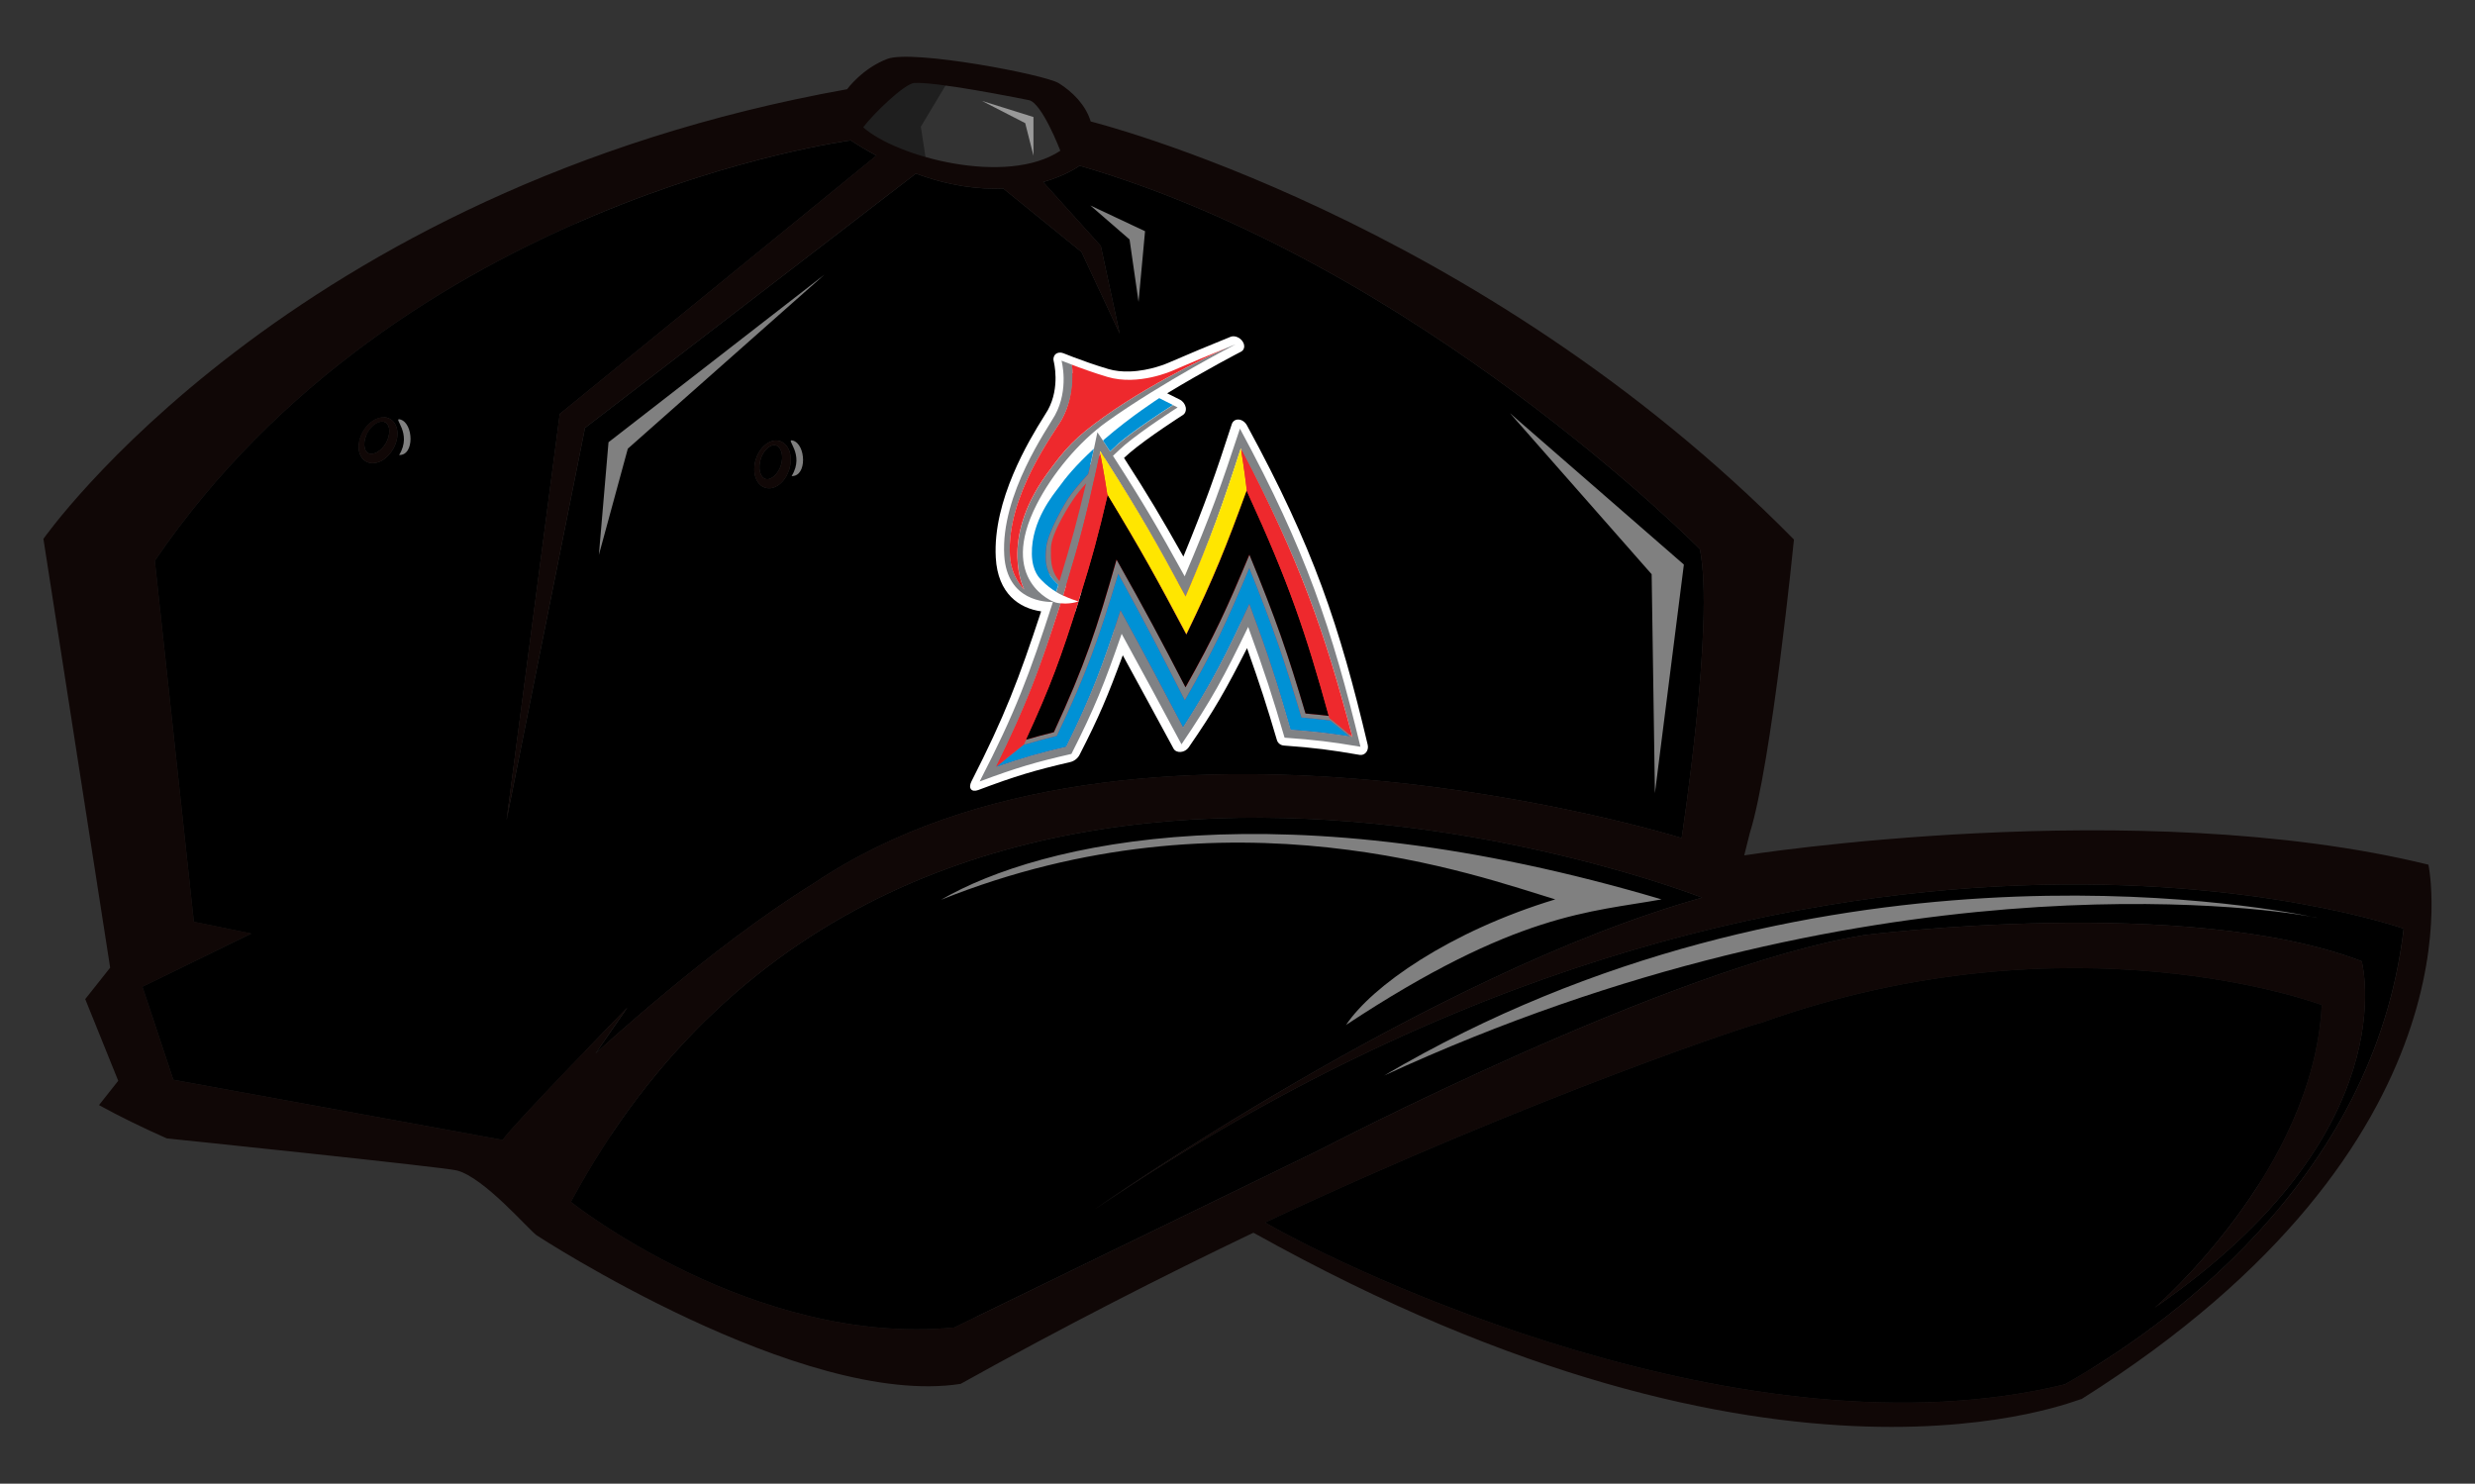 <?xml version="1.0" encoding="utf-8"?>
<!-- Generator: Adobe Illustrator 17.0.0, SVG Export Plug-In . SVG Version: 6.00 Build 0)  -->
<!DOCTYPE svg PUBLIC "-//W3C//DTD SVG 1.1//EN" "http://www.w3.org/Graphics/SVG/1.1/DTD/svg11.dtd">
<svg version="1.1" id="Layer_1" xmlns="http://www.w3.org/2000/svg" xmlns:xlink="http://www.w3.org/1999/xlink" x="0px" y="0px"
	 width="57px" height="34.17px" viewBox="0 0 57 34.17" style="enable-background:new 0 0 57 34.17;" xml:space="preserve">
<rect x="0" y="0" width="57" height="34.17" fill="#333333" stroke="none"/>
<path id="color4" d="M13.716,24.264c0,0,2.631-2.44,5.025-3.919c7.383-4.967,19.988-1.044,19.988-1.044s0.767-4.996,0.419-6.655
	c0,0-6.449-6.55-14.283-8.829c0,0-0.294,0.22-0.839,0.377l1.326,1.471l0.436,2.022l-0.88-1.883l-1.803-1.462
	c-0.555,0.025-1.232-0.055-2.011-0.344l-7.621,5.858l-1.807,9.034l1.226-9.356l7.292-5.949c-0.192-0.103-0.389-0.22-0.591-0.351
	c0,0-10.349,1.359-16.027,9.682l0.899,8.314l1.324,0.271L3.28,22.725l0.713,2.143l7.584,1.385c0.215-0.331,2.873-3.05,2.873-3.05
	L13.716,24.264z M9.058,10.333c-0.113,0.203-0.299,0.335-0.474,0.335c-0.055,0-0.105-0.013-0.151-0.038
	c-0.197-0.109-0.231-0.411-0.078-0.687c0.148-0.267,0.433-0.404,0.624-0.297C9.177,9.755,9.211,10.058,9.058,10.333z M17.408,10.574
	c0.092-0.292,0.343-0.482,0.552-0.417c0.215,0.068,0.309,0.357,0.215,0.658c-0.07,0.222-0.226,0.388-0.397,0.424
	c-0.054,0.011-0.106,0.008-0.155-0.007C17.407,11.165,17.314,10.876,17.408,10.574z"/>
<path id="color3" d="M8.891,10.199c-0.103,0.186-0.296,0.299-0.41,0.236c-0.115-0.064-0.123-0.281-0.016-0.472
	C8.548,9.813,8.686,9.709,8.8,9.709c0.027,0,0.052,0.006,0.074,0.018C8.99,9.791,8.997,10.007,8.891,10.199z M17.873,10.258
	c-0.024-0.007-0.049-0.008-0.076-0.003c-0.112,0.023-0.226,0.153-0.278,0.316c-0.066,0.21-0.015,0.42,0.111,0.459
	c0.124,0.039,0.29-0.111,0.354-0.313C18.05,10.508,17.999,10.298,17.873,10.258z"/>
<path id="color2" d="M25.191,27.866c0,0,7.708-5.425,14.008-7.193c0,0-18.366-7.245-26.052,7.007c0,0,4.186,3.342,8.829,2.893
	l8.436-4.101c0,0,8.062-4.21,12.521-4.936c0,0,7.446-0.941,11.457,0.602c0,0,1.076,3.955-4.769,7.98c0,0,3.665-3.142,3.849-6.974
	c0,0-5.737-2.161-12.92,0.414c-0.029-0.026-5.145,1.654-11.415,4.596c1.91,1.11,11.09,5.518,18.418,3.728
	c2.161-1.22,7.12-4.626,7.804-10.495C55.357,21.388,41.807,16.575,25.191,27.866z"/>
<path id="color1" style="fill:none;" d="M19.88,2.933c0.208-0.283,0.948-1.012,1.182-1.023c0.516-0.023,2.223,0.314,2.633,0.396
	c0.303,0.061,0.725,1.166,0.725,1.166C23.179,4.295,20.643,3.614,19.88,2.933z"/>
<path id="fill_6_" style="fill:#EE292D;" d="M28.552,9.869c-0.426,1.3-0.674,2.001-1.273,3.401
	c-0.617-1.116-0.953-1.693-1.651-2.775c0.126-0.121,0.226-0.21,0.264-0.243c0.421-0.363,1.225-0.871,1.225-0.871
	c-0.042-0.022-0.064-0.032-0.106-0.054c-0.126-0.064-0.189-0.095-0.314-0.158c0,0-0.652,0.418-1.261,0.946
	c-0.012,0.011-0.024,0.021-0.035,0.031c-0.052-0.078-0.078-0.117-0.13-0.195c-0.031,0.151-0.047,0.228-0.08,0.382
	c-0.439,0.404-0.65,0.671-0.813,0.896c-0.106,0.146-0.629,0.755-0.615,1.53c0.007,0.415,0.192,0.57,0.228,0.607
	c0.112,0.115,0.226,0.2,0.332,0.263l0,0c0.003,0.002,0.007,0.004,0.01,0.006c0.014,0.008,0.029,0.017,0.043,0.025
	c0.004,0.002,0.008,0.004,0.011,0.006c0.009,0.005,0.02,0.01,0.029,0.015c0.013,0.007,0.026,0.013,0.04,0.02
	c0.001,0.001,0.003,0.002,0.005,0.003c0.007,0.003,0.015,0.007,0.023,0.01c0,0.001,0,0.001,0.001,0.001
	c0.135,0.063,0.233,0.097,0.291,0.115c0.009,0.002,0.016,0.005,0.023,0.007l0,0c0.005,0.001,0.009,0.002,0.012,0.003
	c0.001,0,0.001,0,0.001,0c0.004,0,0.007,0.002,0.009,0.002c0.001,0,0.001,0,0.002,0c0.003,0,0.005,0.001,0.007,0.002
	c0,0,0,0,0.001,0c0.003,0.001,0.006,0.001,0.007,0.002l-0.001,0.001c-0.001,0-0.001,0.001-0.001,0.001c-0.001,0-0.002,0-0.003,0.001
	c-0.001,0-0.002,0-0.003,0.001c-0.002,0-0.004,0.001-0.007,0.003c-0.001,0-0.003,0-0.004,0.001
	c-0.003,0.001-0.005,0.002-0.009,0.003c-0.002,0.001-0.004,0.001-0.006,0.003c-0.003,0.001-0.007,0.002-0.011,0.003
	c-0.007,0.002-0.014,0.004-0.02,0.006c-0.002,0-0.004,0.001-0.007,0.002c-0.005,0.002-0.011,0.003-0.016,0.004
	c-0.003,0-0.005,0.001-0.007,0.001c-0.006,0.002-0.013,0.003-0.019,0.004c-0.003,0-0.005,0.002-0.007,0.002
	c-0.007,0.001-0.014,0.002-0.022,0.004c-0.002,0-0.005,0.001-0.007,0.001c-0.007,0.001-0.016,0.003-0.024,0.003
	c-0.003,0-0.005,0.001-0.007,0.001c-0.009,0.002-0.018,0.002-0.028,0.003c-0.001,0-0.003,0.001-0.005,0.001
	c-0.054,0.007-0.123,0.007-0.198-0.001c-0.02-0.002-0.04-0.005-0.062-0.008c-0.031-0.005-0.064-0.013-0.097-0.026
	c0.001,0,0.001,0,0.002,0c0,0-1.296-0.482-0.397-2.245c0.353-0.693,0.961-1.435,1.623-1.909c1.262-0.902,2.96-1.779,2.96-1.779
	c-0.074,0.03-0.111,0.045-0.184,0.075c-0.509,0.208-0.761,0.313-1.267,0.532c0,0-0.785,0.357-1.499,0.145
	C25.192,8.587,24.89,8.477,24.69,8.4c-0.149-0.057-0.243-0.096-0.243-0.096s0.18,0.652-0.151,1.258
	c-0.155,0.283-1.253,1.825-1.168,3.225c0.065,1.065,0.971,1.077,1.121,1.075c-0.538,1.665-0.868,2.544-1.687,4.133
	c0.861-0.32,1.285-0.444,2.113-0.634c0.533-1.05,0.762-1.624,1.157-2.766c0.598,1.09,0.879,1.615,1.378,2.545
	c0.688-1.012,0.99-1.573,1.536-2.704c0.39,1.071,0.559,1.597,0.838,2.551c0.723,0.051,1.074,0.096,1.748,0.209
	C30.674,14.478,30.083,12.696,28.552,9.869z"/>
<path id="fill_5_" style="fill:#FFFFFF;" d="M27.19,17.318c-0.072,0.005-0.134-0.024-0.163-0.077c-0.429-0.79-0.666-1.23-1.169-2.15
	c-0.35,0.951-0.548,1.422-0.997,2.296c-0.04,0.079-0.124,0.143-0.21,0.163c-0.831,0.194-1.256,0.319-2.122,0.645
	c-0.072,0.027-0.135,0.021-0.166-0.018c-0.032-0.039-0.028-0.106,0.009-0.179c0.771-1.514,1.086-2.341,1.606-3.918
	c-0.504-0.071-0.999-0.406-1.045-1.237c-0.074-1.321,0.771-2.712,1.102-3.24c0.045-0.071,0.081-0.128,0.098-0.16
	c0.29-0.529,0.136-1.113,0.135-1.119c-0.019-0.063-0.001-0.13,0.044-0.169c0.046-0.039,0.113-0.046,0.178-0.02
	c0.001,0,0.092,0.038,0.236,0.092c0.195,0.074,0.492,0.181,0.8,0.272c0.15,0.044,0.317,0.063,0.499,0.056
	c0.467-0.016,0.865-0.192,0.87-0.194c0.576-0.249,0.864-0.367,1.445-0.604c0.086-0.035,0.207,0.008,0.273,0.1
	c0.066,0.091,0.052,0.198-0.029,0.241c-0.012,0.006-0.807,0.416-1.704,0.96c0.117,0.058,0.176,0.087,0.293,0.146
	c0.068,0.034,0.12,0.103,0.135,0.178c0.014,0.075-0.013,0.144-0.069,0.178c-0.008,0.005-0.801,0.511-1.218,0.866
	c-0.024,0.021-0.072,0.063-0.134,0.12c0.572,0.888,0.849,1.355,1.367,2.273c0.518-1.262,0.737-1.886,1.115-3.052
	c0.023-0.07,0.086-0.11,0.158-0.105c0.074,0.005,0.148,0.057,0.189,0.131c1.539,2.825,2.131,4.612,2.783,7.36
	c0.015,0.063,0.001,0.127-0.036,0.174c-0.038,0.046-0.094,0.068-0.151,0.058c-0.672-0.116-1.022-0.162-1.745-0.215
	c-0.076-0.006-0.139-0.056-0.16-0.128c-0.235-0.796-0.374-1.228-0.687-2.115c-0.488,0.959-0.753,1.43-1.346,2.288
	C27.332,17.274,27.262,17.313,27.19,17.318L27.19,17.318L27.19,17.318z M29.723,16.812c0.563,0.043,0.838,0.075,1.373,0.156
	c-0.632-2.463-1.156-4.016-2.489-6.61c-0.397,1.165-0.623,1.782-1.154,3.011c-0.03,0.071-0.093,0.116-0.163,0.119l0,0
	c-0.07,0.003-0.137-0.037-0.174-0.104c-0.614-1.112-0.947-1.688-1.639-2.772c-0.054-0.085-0.051-0.194,0.003-0.264
	c-0.029,0.012-0.061,0.015-0.094,0.01c-0.004,0.018-0.006,0.027-0.01,0.045c-0.008,0.041-0.029,0.077-0.057,0.103
	c-0.43,0.395-0.63,0.649-0.797,0.873c-0.009,0.013-0.026,0.035-0.047,0.061c-0.157,0.204-0.53,0.697-0.518,1.29
	c0.006,0.288,0.119,0.399,0.161,0.441c0.005,0.005,0.007,0.007,0.012,0.012c0.092,0.095,0.194,0.175,0.3,0.24
	c0.002,0.001,0.003,0.003,0.005,0.004c0.001,0,0.002,0.001,0.003,0.001c0.015,0.009,0.027,0.016,0.04,0.023
	c-0.002,0.004-0.003,0.007-0.004,0.011c0.003,0.003,0.005,0.006,0.008,0.009c0.003-0.006,0.004-0.009,0.006-0.014
	c0.011,0.006,0.016,0.009,0.027,0.015c0.012,0.006,0.024,0.012,0.036,0.018c0.002,0,0.007,0.003,0.008,0.004
	c0.007,0.003,0.011,0.005,0.018,0.008c0.001,0,0.001,0,0.002,0c0.127,0.06,0.217,0.092,0.27,0.109
	c0.012,0.003,0.017,0.005,0.029,0.008c0.001,0,0.002,0.001,0.003,0.001c0.002,0,0.003,0,0.005,0.001
	c0.001,0.001,0.003,0.001,0.003,0.001c0.001,0,0.002,0.001,0.003,0.001c0.002,0,0.003,0,0.004,0.001
	c0.004,0.001,0.005,0.001,0.009,0.002c0.051,0.014,0.092,0.051,0.114,0.103c0.022,0.053,0.024,0.116,0.004,0.176
	c-0.024,0.072-0.078,0.132-0.143,0.157c-0.003,0.001-0.005,0.002-0.007,0.003c-0.002,0-0.007,0.002-0.009,0.003
	c-0.003,0.001-0.011,0.004-0.014,0.005c-0.022,0.007-0.034,0.011-0.056,0.018c-0.001,0-0.009,0.002-0.011,0.003
	c-0.005,0.001-0.007,0.002-0.012,0.003c-0.001,0-0.014,0.004-0.015,0.004c-0.009,0.002-0.013,0.003-0.022,0.005
	c-0.004,0.001-0.005,0.001-0.009,0.002c-0.011,0.002-0.017,0.003-0.028,0.005c-0.004,0.001-0.005,0.001-0.009,0.002
	c-0.01,0.002-0.02,0.004-0.03,0.005c-0.002,0-0.011,0.002-0.013,0.002c-0.004,0.001-0.016,0.003-0.028,0.004
	c-0.08,0.007-0.16,0.01-0.237,0.002c-0.005,0-0.01,0-0.016-0.001c-0.478,1.436-0.763,2.182-1.451,3.556
	c0.666-0.23,0.994-0.323,1.641-0.476c0.501-1.019,0.717-1.569,1.092-2.663c0.028-0.082,0.094-0.145,0.17-0.16
	c0.078-0.015,0.15,0.02,0.187,0.088c0.533,0.97,0.784,1.44,1.239,2.295c0.591-0.925,0.854-1.425,1.335-2.431
	c0.034-0.072,0.104-0.114,0.176-0.107c0.074,0.006,0.139,0.06,0.167,0.137C29.291,15.385,29.453,15.888,29.723,16.812L29.723,16.812
	z M24.675,8.586c0.023,0.27,0.004,0.692-0.218,1.095c-0.023,0.043-0.06,0.101-0.112,0.183c-0.284,0.448-1.096,1.762-1.024,2.87
	c0.005,0.073,0.014,0.14,0.027,0.201c-0.025-0.424,0.101-0.915,0.362-1.431c0.377-0.745,1.007-1.501,1.668-1.973
	c0.286-0.204,0.595-0.41,0.902-0.602c-0.055,0.005-0.112,0.01-0.168,0.012c-0.225,0.008-0.436-0.017-0.627-0.075
	C25.175,8.774,24.878,8.664,24.675,8.586L24.675,8.586z"/>
<path id="fill_4_" style="fill:#808285;" d="M27.322,14.618c-0.664-1.258-1.035-1.933-1.812-3.221l0,0l0,0
	c0.774,1.276,1.144,1.945,1.807,3.194c0.002,0.004,0.003,0.006,0.005,0.01c0.643-1.326,0.914-2.011,1.39-3.315
	c-0.016-0.139-0.025-0.208-0.042-0.346c0.021,0.15,0.03,0.225,0.049,0.376c-0.003-0.007-0.005-0.011-0.009-0.018
	C28.235,12.604,27.964,13.291,27.322,14.618z M31.332,17.198c-0.674-0.113-1.025-0.158-1.748-0.209
	c-0.279-0.955-0.448-1.48-0.838-2.551c-0.546,1.131-0.848,1.692-1.536,2.704c-0.499-0.93-0.78-1.455-1.378-2.545
	c-0.395,1.142-0.623,1.716-1.157,2.766c-0.828,0.19-1.252,0.314-2.113,0.634c0.82-1.589,1.15-2.468,1.687-4.133
	c-0.15,0.001-1.057-0.011-1.121-1.075c-0.085-1.401,1.013-2.942,1.168-3.225c0.331-0.606,0.151-1.258,0.151-1.258
	S24.54,8.343,24.69,8.4c0,0.007-0.001,0.014-0.001,0.021c0,0,0.102,0.63-0.231,1.237c-0.156,0.284-1.285,1.749-1.197,3.144
	c0.031,0.506,0.328,0.774,0.328,0.774s-0.588-1.115,0.51-2.644c0.441-0.614,0.677-0.867,1.337-1.338
	c1.256-0.896,2.837-1.589,2.838-1.59c0.074-0.03,0.11-0.045,0.184-0.075c0,0-1.698,0.876-2.96,1.779
	c-0.663,0.473-1.27,1.216-1.623,1.909c-0.899,1.763,0.397,2.245,0.397,2.245c-0.001,0-0.001,0-0.002,0
	c0.033,0.012,0.066,0.022,0.097,0.026c0.022,0.004,0.042,0.006,0.062,0.008c-0.48,1.515-0.771,2.307-1.483,3.756
	c0.258-0.211,0.384-0.313,0.635-0.512c0.019-0.041,0.028-0.061,0.047-0.102c0.26-0.076,0.389-0.11,0.645-0.174
	c0.71-1.536,0.992-2.382,1.444-3.976c0.686,1.217,1.01,1.828,1.588,2.942c0.668-1.187,0.956-1.819,1.472-3.055
	c0.621,1.507,0.883,2.279,1.292,3.658c0.216,0.019,0.323,0.03,0.534,0.055c-0.534-1.933-0.919-3.069-1.867-5.136
	c0.958,2.087,1.346,3.236,1.882,5.184c0.216,0.173,0.322,0.261,0.529,0.438c-0.655-2.472-1.195-4.026-2.559-6.621
	c-0.001-0.006-0.001-0.009-0.002-0.016c-0.005-0.002-0.007-0.002-0.012-0.004c-0.425,1.315-0.672,2.019-1.27,3.407
	c-0.671-1.241-1.041-1.892-1.812-3.108c-0.025-0.039-0.038-0.059-0.063-0.099c-0.035-0.055-0.053-0.083-0.088-0.138
	c-0.004,0.002-0.007,0.003-0.011,0.005c0.002,0.009,0.003,0.014,0.004,0.023c-0.022,0.105-0.033,0.158-0.056,0.265
	c-0.018,0.082-0.027,0.123-0.045,0.206c-0.225,1.014-0.362,1.556-0.694,2.646c-0.006,0.021-0.009,0.032-0.016,0.053
	c-0.015,0.049-0.023,0.074-0.038,0.124l0,0c-0.008-0.003-0.016-0.006-0.023-0.01c-0.002-0.001-0.004-0.002-0.005-0.003
	c-0.049-0.021-0.094-0.048-0.133-0.071c0.02-0.065,0.031-0.097,0.051-0.162c-0.081-0.073-0.152-0.151-0.194-0.226
	c-0.123-0.224-0.096-0.459-0.087-0.608c0.021-0.367,0.469-1.096,0.498-1.141c0.104-0.157,0.284-0.372,0.472-0.578
	c0.054-0.235,0.08-0.352,0.129-0.581c0.033-0.154,0.049-0.231,0.08-0.382c0.052,0.078,0.078,0.117,0.13,0.195
	c0.066,0.099,0.099,0.149,0.164,0.249c0.093-0.09,0.164-0.156,0.197-0.184c0.347-0.297,1.017-0.737,1.251-0.885
	c0.042,0.021,0.064,0.032,0.106,0.054c0,0-0.798,0.508-1.225,0.871c-0.039,0.034-0.138,0.123-0.264,0.243
	c0.698,1.082,1.034,1.658,1.651,2.775c0.599-1.401,0.846-2.101,1.273-3.401C30.083,12.696,30.674,14.478,31.332,17.198z
	 M25.012,11.132c-0.121,0.136-0.228,0.269-0.298,0.375c-0.029,0.043-0.52,0.773-0.511,1.136c0.003,0.125-0.022,0.381,0.102,0.605
	c0.026,0.046,0.059,0.092,0.095,0.137C24.683,12.459,24.805,12.001,25.012,11.132z M31.079,16.959
	c-0.175-0.149-0.264-0.222-0.445-0.367c-0.261-0.031-0.394-0.045-0.661-0.068c-0.385-1.296-0.628-2.018-1.202-3.443
	c-0.519,1.241-0.81,1.873-1.484,3.045c-0.556-1.094-0.869-1.7-1.534-2.915c-0.452,1.507-0.73,2.297-1.415,3.737
	c-0.302,0.074-0.454,0.115-0.761,0.206c-0.25,0.198-0.377,0.3-0.635,0.51c0.653-0.224,0.976-0.316,1.611-0.465
	c0.589-1.197,0.836-1.853,1.253-3.141c0.624,1.143,0.918,1.7,1.439,2.695c0.688-1.077,0.988-1.666,1.528-2.843
	c0.449,1.211,0.641,1.812,0.951,2.896C30.28,16.849,30.551,16.881,31.079,16.959z M24.84,13.846L24.84,13.846
	c-0.001-0.001-0.007-0.002-0.007-0.002S24.839,13.845,24.84,13.846L24.84,13.846z M24.799,13.836l-0.314-0.122L24.799,13.836z"/>
<path id="fill_3_" d="M28.719,11.316L28.719,11.316c-0.003-0.007-0.005-0.011-0.009-0.018c-0.475,1.307-0.746,1.993-1.388,3.32
	c-0.664-1.258-1.035-1.933-1.812-3.221c-0.219,0.933-0.348,1.423-0.655,2.403c-0.002,0.005-0.002,0.007-0.004,0.011
	c-0.001,0.002-0.001,0.002-0.001,0.004c-0.004,0.012-0.005,0.018-0.009,0.031c-0.001,0-0.001,0-0.001,0l0,0l0,0l-0.001,0.001h0.001
	l0,0c-0.404,1.286-0.644,1.95-1.215,3.19c0.26-0.076,0.389-0.11,0.645-0.174c0.71-1.536,0.992-2.382,1.444-3.976
	c0.686,1.217,1.01,1.828,1.588,2.942c0.668-1.187,0.956-1.819,1.472-3.055c0.621,1.507,0.883,2.279,1.292,3.658
	c0.216,0.019,0.323,0.03,0.534,0.055c-0.534-1.933-0.919-3.069-1.867-5.136C28.728,11.336,28.725,11.329,28.719,11.316z"/>
<path id="fill_2_" style="fill:#0091D5;" d="M24.416,13.681l-0.029-0.015C24.387,13.666,24.416,13.681,24.416,13.681z
	 M24.387,13.666l-0.011-0.006L24.387,13.666z M24.333,13.635l0.043,0.025L24.333,13.635z M24.456,13.701l-0.04-0.02L24.456,13.701z
	 M24.323,13.63c0.02-0.065,0.031-0.097,0.051-0.162c-0.081-0.073-0.152-0.151-0.194-0.226c-0.123-0.224-0.096-0.459-0.087-0.608
	c0.021-0.367,0.469-1.096,0.498-1.141c0.104-0.157,0.284-0.372,0.472-0.578c0.054-0.235,0.08-0.352,0.129-0.581
	c-0.439,0.404-0.65,0.671-0.813,0.896c-0.106,0.146-0.629,0.755-0.615,1.53c0.007,0.415,0.192,0.57,0.228,0.607
	C24.103,13.482,24.217,13.566,24.323,13.63z M24.333,13.635c0,0-0.007-0.004-0.01-0.006l0,0
	C24.326,13.631,24.333,13.635,24.333,13.635z M25.761,10.212c0.347-0.297,1.017-0.737,1.251-0.885
	c-0.126-0.064-0.189-0.095-0.314-0.158c0,0-0.652,0.418-1.261,0.946c-0.012,0.011-0.024,0.021-0.035,0.031
	c0.066,0.099,0.099,0.149,0.164,0.249C25.658,10.306,25.729,10.24,25.761,10.212z M30.634,16.592
	c-0.261-0.031-0.394-0.045-0.661-0.068c-0.385-1.296-0.628-2.018-1.202-3.443c-0.519,1.241-0.81,1.873-1.484,3.045
	c-0.556-1.094-0.869-1.7-1.534-2.915c-0.452,1.507-0.73,2.297-1.415,3.737c-0.302,0.074-0.454,0.115-0.761,0.206
	c-0.25,0.198-0.377,0.3-0.635,0.51c0.653-0.224,0.976-0.316,1.611-0.465c0.589-1.197,0.836-1.853,1.253-3.141
	c0.624,1.143,0.918,1.7,1.439,2.695c0.688-1.077,0.988-1.666,1.528-2.843c0.449,1.211,0.641,1.812,0.951,2.896
	c0.556,0.042,0.827,0.074,1.354,0.153C30.904,16.811,30.815,16.737,30.634,16.592z"/>
<path id="fill_1_" style="fill:#FFE600;" d="M28.587,10.351c-0.003-0.007-0.005-0.01-0.008-0.017
	c0.039,0.24,0.057,0.362,0.091,0.606c0.018,0.138,0.026,0.207,0.042,0.346c-0.476,1.304-0.748,1.989-1.39,3.315
	c-0.002-0.004-0.003-0.006-0.005-0.01c-0.663-1.248-1.032-1.917-1.807-3.194c-0.003-0.005-0.005-0.008-0.008-0.013
	c-0.041-0.264-0.064-0.396-0.11-0.656c-0.01-0.054-0.015-0.081-0.025-0.134c-0.013-0.07-0.02-0.104-0.033-0.173
	c-0.002-0.009-0.003-0.014-0.004-0.023c0.004-0.002,0.007-0.003,0.011-0.005c0.035,0.055,0.053,0.083,0.088,0.138
	c0.025,0.039,0.038,0.059,0.063,0.099c0.772,1.217,1.142,1.868,1.812,3.108c0.597-1.388,0.845-2.092,1.27-3.407
	c0.005,0.002,0.007,0.002,0.012,0.004C28.586,10.341,28.586,10.344,28.587,10.351z"/>
<path id="fill" style="fill:#EE292D;" d="M28.272,8.004c-0.001,0.001-1.582,0.694-2.838,1.59c-0.66,0.471-0.896,0.724-1.337,1.338
	c-1.098,1.529-0.51,2.644-0.51,2.644s-0.297-0.269-0.328-0.774c-0.087-1.394,1.041-2.861,1.197-3.144
	c0.333-0.607,0.231-1.237,0.231-1.237c0-0.007,0.001-0.014,0.001-0.021c0.201,0.077,0.502,0.187,0.818,0.281
	c0.713,0.212,1.499-0.145,1.499-0.145C27.511,8.317,27.764,8.213,28.272,8.004z M24.838,13.848c-0.001,0-0.002,0-0.003,0.001
	c-0.001,0-0.002,0-0.003,0.001c-0.002,0-0.004,0.001-0.007,0.003c-0.001,0-0.003,0-0.004,0.001
	c-0.003,0.001-0.005,0.002-0.009,0.003c-0.002,0.001-0.004,0.001-0.006,0.003c-0.003,0.001-0.007,0.002-0.011,0.003
	c-0.007,0.002-0.014,0.004-0.02,0.006c-0.002,0-0.004,0.001-0.007,0.002c-0.005,0.002-0.011,0.003-0.016,0.004
	c-0.003,0-0.005,0.001-0.007,0.001c-0.006,0.002-0.013,0.003-0.019,0.004c-0.003,0-0.005,0.002-0.007,0.002
	c-0.007,0.001-0.014,0.002-0.022,0.004c-0.002,0-0.005,0.001-0.007,0.001c-0.007,0.001-0.016,0.003-0.024,0.003
	c-0.003,0-0.005,0.001-0.007,0.001c-0.009,0.002-0.018,0.002-0.028,0.003c-0.001,0-0.003,0.001-0.005,0.001
	c-0.054,0.007-0.123,0.007-0.198-0.001c-0.48,1.515-0.771,2.307-1.483,3.756c0.258-0.211,0.384-0.313,0.635-0.512
	c0.019-0.041,0.028-0.061,0.047-0.102c0.571-1.24,0.811-1.904,1.215-3.19l0,0h-0.001C24.839,13.847,24.839,13.848,24.838,13.848z
	 M25.391,10.728c-0.01-0.054-0.015-0.081-0.025-0.134c-0.013-0.07-0.02-0.104-0.033-0.173c-0.022,0.105-0.033,0.158-0.056,0.265
	c-0.018,0.082-0.027,0.123-0.045,0.206c-0.225,1.014-0.362,1.556-0.694,2.646c-0.006,0.021-0.009,0.032-0.016,0.053
	c-0.015,0.049-0.023,0.074-0.038,0.124l0,0l0,0c0,0.001,0,0.001,0.001,0.001c0.155,0.071,0.26,0.106,0.314,0.122l0,0
	c0.005,0.001,0.009,0.002,0.012,0.003c0.001,0,0.001,0,0.001,0c0.004,0,0.007,0.002,0.009,0.002c0.001,0,0.001,0,0.002,0
	c0.003,0,0.005,0.001,0.007,0.002c0,0,0,0,0.001,0c0.003,0.001,0.006,0.001,0.007,0.002c0,0,0,0,0.001,0
	c0.004-0.012,0.005-0.018,0.009-0.031c0.001-0.002,0.001-0.002,0.001-0.004c0.002-0.005,0.002-0.007,0.004-0.011
	c0.306-0.98,0.436-1.47,0.655-2.403l0,0l0,0c-0.003-0.005-0.005-0.008-0.008-0.013C25.46,11.12,25.438,10.988,25.391,10.728z
	 M28.587,10.351c-0.003-0.007-0.005-0.01-0.008-0.017c0.039,0.24,0.057,0.362,0.091,0.606c0.021,0.15,0.03,0.225,0.049,0.376l0,0
	c0.006,0.014,0.009,0.02,0.016,0.034c0.958,2.087,1.346,3.236,1.882,5.184c0.216,0.173,0.322,0.261,0.529,0.438
	C30.491,14.499,29.951,12.945,28.587,10.351z"/>
<path id="shadow" style="opacity:0.4;enable-background:new    ;" d="M54.054,23.31l-0.519,1.928c0,0-4.25,6.022-5.981,6.645
	c0,0-6.281,2.623-18.687-3.494c-0.913,0.261-6.993,3.152-6.993,3.152l-5.932-1.557l-3.337-2.373l-1.334-0.89l-5.339-1.186
	l-2.225-0.223l-0.667-2.15l0.148-1.632l-0.371-4.894l-0.37-4.449l1.705-2.002l9.565-5.487L5.71,12.78l0.148,7.712l3.93,1.632
	l-3.855,0.815l7.783,1.325l0.595,3.124c0,0,5.19,3.485,9.861,2.892c0.475-0.148,2.389-1.305,4.726-2.427
	c3.501-1.682,7.731-3.505,7.731-3.505l5.338-1.928l8.527-0.296l2.892,0.519L54.054,23.31z M21.355,3.882l-0.148-0.964l0.667-1.112
	l-1.335-0.223l-0.964,1.186l0.89,0.89L21.355,3.882z"/>
<path id="highlight" style="opacity:0.5;fill:#FFFFFF;enable-background:new    ;" d="M38.038,13.225l-3.262-3.708l4.004,3.485
	l-0.667,5.265L38.038,13.225z M31,23.605c3.93-2.595,5.635-2.595,7.266-2.892c-8.75-2.595-14.294-1.325-16.593,0.009
	c6.673-2.67,12.376-0.539,14.145-0.009C33.372,21.455,31.592,22.716,31,23.605z M13.792,12.78l0.667-2.447l4.523-4.004l-4.968,3.856
	L13.792,12.78z M26.221,6.951l0.15-1.626l-1.26-0.593l0.903,0.783L26.221,6.951z M23.801,3.585v-0.89l-1.186-0.371l0.996,0.512
	L23.801,3.585z M9.219,9.661C9.022,9.607,9.51,9.966,9.192,10.479C9.552,10.493,9.524,9.744,9.219,9.661z M18.259,10.146
	c-0.197-0.054,0.291,0.305-0.028,0.818C18.592,10.978,18.564,10.229,18.259,10.146z M31.878,24.77
	c11.085-5.109,20.111-3.887,21.347-3.661C51.908,20.843,41.64,19.021,31.878,24.77z M53.225,21.11
	c0.093,0.019,0.143,0.03,0.143,0.03C53.359,21.136,53.31,21.125,53.225,21.11z"/>
<path id="outline" style="fill:#100706;" d="M55.927,19.914C49.224,18.268,40.17,19.7,40.17,19.7l0.127-0.509
	c0.504-1.593,1.018-6.765,1.018-6.765c-7.313-7.431-16.196-9.628-16.196-9.628c-0.113-0.377-0.414-0.681-0.735-0.882
	c-0.321-0.2-3.363-0.777-3.943-0.561c-0.581,0.217-0.932,0.7-0.932,0.7C6.623,4.362,1,12.411,1,12.411l1.537,9.875L1.963,23.01
	l0.76,1.881l-0.443,0.56c0.507,0.28,1.029,0.53,1.562,0.767c0,0,6.39,0.661,6.684,0.739c0.624,0.165,1.63,1.343,1.832,1.492
	c0,0,6.102,3.99,9.766,3.422c2.365-1.316,4.642-2.476,6.743-3.482c12.212,6.827,19.042,3.8,19.073,3.831
	C57.317,26.315,55.927,19.914,55.927,19.914z M21.062,1.91c0.516-0.023,2.223,0.314,2.633,0.396
	c0.303,0.061,0.725,1.166,0.725,1.166c-1.241,0.822-3.777,0.142-4.54-0.54C20.088,2.649,20.828,1.921,21.062,1.91z M11.576,26.253
	l-7.584-1.385L3.28,22.725l2.508-1.226l-1.324-0.271l-0.899-8.314c5.678-8.323,16.027-9.682,16.027-9.682
	c0.202,0.131,0.399,0.247,0.591,0.351l-7.292,5.949l-1.226,9.356l1.807-9.034l7.621-5.858c0.779,0.289,1.456,0.369,2.011,0.344
	l1.803,1.462l0.88,1.883l-0.436-2.022l-1.326-1.471c0.544-0.157,0.839-0.377,0.839-0.377c7.834,2.279,14.283,8.829,14.283,8.829
	c0.348,1.659-0.419,6.655-0.419,6.655s-12.605-3.923-19.988,1.044c-2.393,1.479-5.025,3.919-5.025,3.919l0.733-1.061
	C14.449,23.203,11.792,25.922,11.576,26.253z M47.554,31.882c-7.328,1.79-16.509-2.618-18.418-3.728
	c6.269-2.942,11.385-4.622,11.415-4.596c7.183-2.575,12.92-0.414,12.92-0.414c-0.184,3.832-3.849,6.974-3.849,6.974
	c5.844-4.025,4.769-7.98,4.769-7.98c-4.012-1.543-11.457-0.602-11.457-0.602c-4.459,0.726-12.521,4.936-12.521,4.936l-8.436,4.101
	c-4.642,0.45-8.829-2.893-8.829-2.893C20.834,13.427,39.2,20.673,39.2,20.673c-6.3,1.769-14.008,7.193-14.008,7.193
	c16.616-11.29,30.167-6.478,30.167-6.478C54.674,27.257,49.714,30.662,47.554,31.882z M8.979,9.646
	C8.788,9.54,8.503,9.676,8.355,9.943c-0.153,0.276-0.119,0.578,0.078,0.687c0.046,0.026,0.096,0.038,0.151,0.038
	c0.175,0,0.361-0.132,0.474-0.335C9.211,10.058,9.177,9.755,8.979,9.646z M8.891,10.199c-0.103,0.186-0.296,0.299-0.41,0.236
	c-0.115-0.064-0.123-0.281-0.016-0.472C8.548,9.813,8.686,9.709,8.8,9.709c0.027,0,0.052,0.006,0.074,0.018
	C8.99,9.791,8.997,10.007,8.891,10.199z M17.623,11.232c0.049,0.015,0.102,0.018,0.155,0.007c0.171-0.035,0.327-0.201,0.397-0.424
	c0.094-0.301,0-0.59-0.215-0.658c-0.209-0.065-0.46,0.125-0.552,0.417C17.314,10.876,17.407,11.165,17.623,11.232z M17.519,10.571
	c0.052-0.163,0.166-0.293,0.278-0.316c0.027-0.006,0.052-0.005,0.076,0.003c0.126,0.04,0.177,0.25,0.111,0.459
	c-0.064,0.202-0.23,0.352-0.354,0.313C17.504,10.991,17.453,10.781,17.519,10.571z"/>
</svg>
